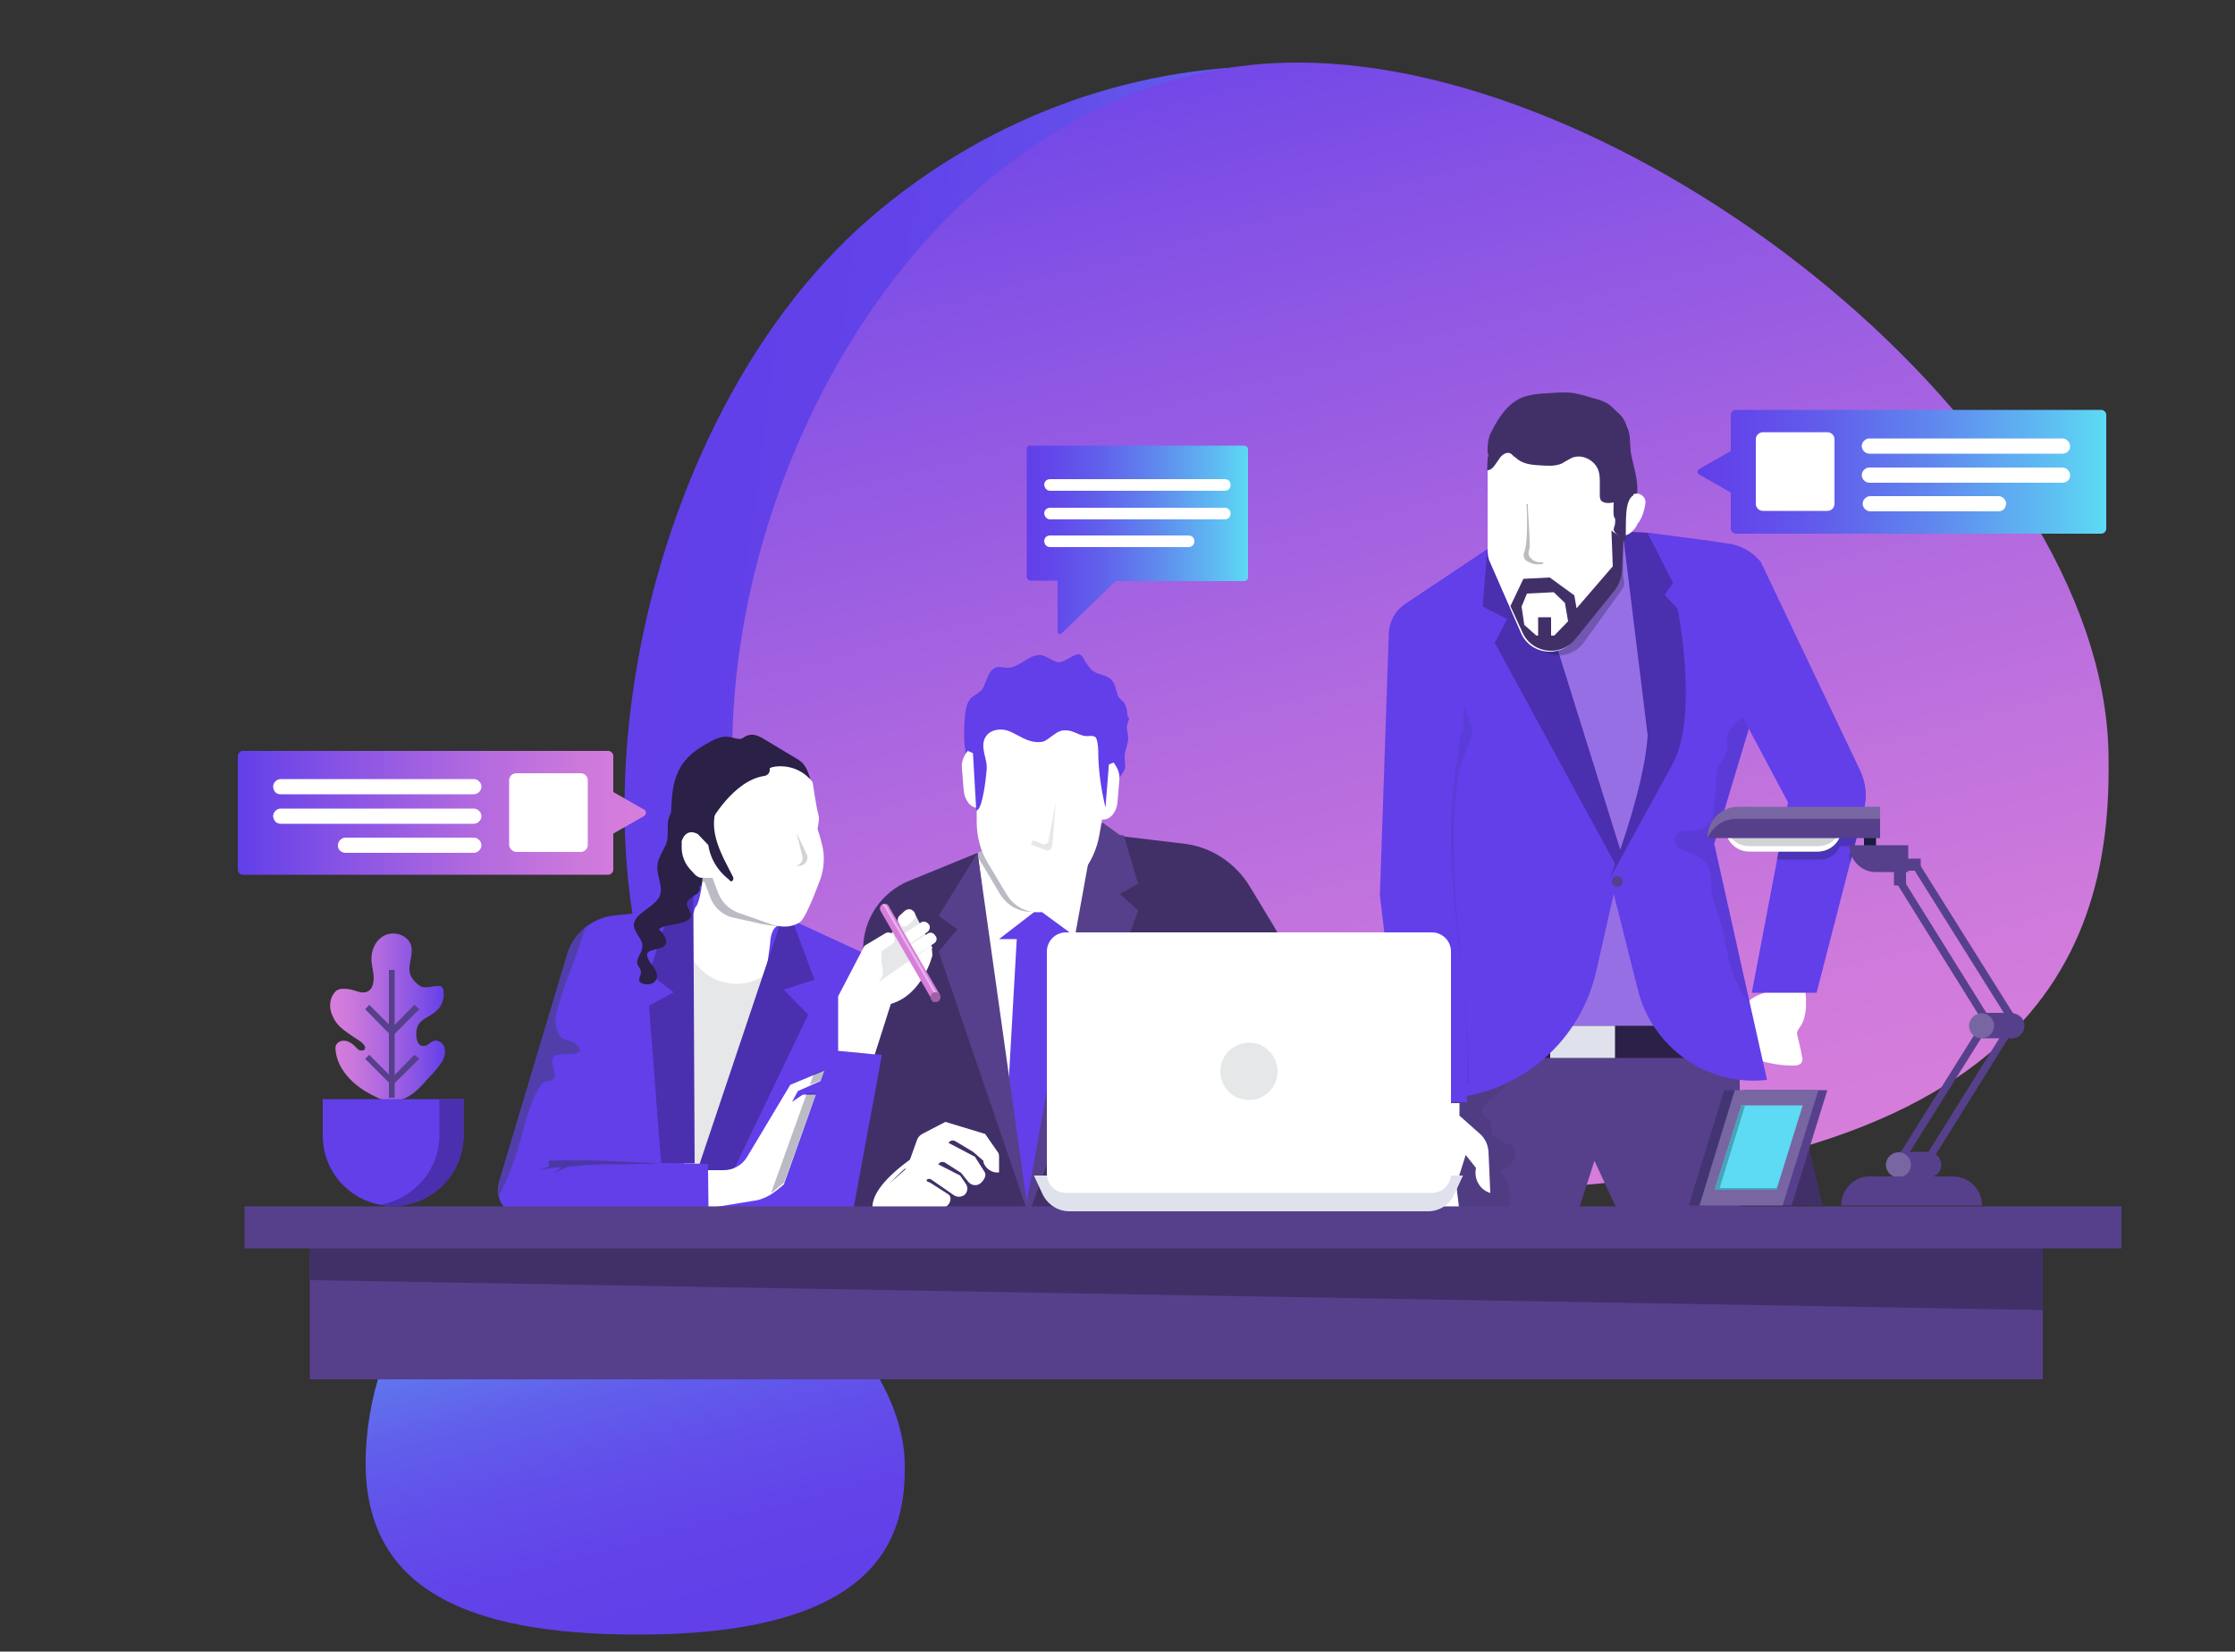 <?xml version="1.0" encoding="utf-8"?>
<!-- Generator: Adobe Illustrator 22.0.1, SVG Export Plug-In . SVG Version: 6.00 Build 0)  -->
<svg version="1.1" id="Layer_1" xmlns="http://www.w3.org/2000/svg" xmlns:xlink="http://www.w3.org/1999/xlink" x="0px" y="0px"
	 viewBox="0 0 500 369.5" style="enable-background:new 0 0 500 369.5;" xml:space="preserve">
<rect x="0" y="0" width="500" height="369.5" fill="#333333" stroke="none"/>
<style type="text/css">
	.st0{fill:url(#SVGID_1_);}
	.st1{fill:url(#SVGID_2_);}
	.st2{fill:url(#SVGID_3_);}
	.st3{fill:url(#SVGID_4_);}
	.st4{fill:#FFFFFF;}
	.st5{fill:url(#SVGID_5_);}
	.st6{fill:#413068;}
	.st7{fill:#623FE9;}
	.st8{fill:#56408B;}
	.st9{opacity:0.3;fill:#191C3C;enable-background:new    ;}
	.st10{fill:#E6E7E8;}
	.st11{fill:#2B2046;}
	.st12{fill:#4A2FAF;}
	.st13{fill:#D1D3D4;}
	.st14{opacity:0.4;fill:#3A3C4E;enable-background:new    ;}
	.st15{fill:#D77EDB;}
	.st16{fill:#E7B2E9;}
	.st17{fill:#A15FA4;}
	.st18{opacity:0.4;fill:#2C2D3B;enable-background:new    ;}
	.st19{opacity:0.1;fill:#191C3C;enable-background:new    ;}
	.st20{fill:#976FE4;}
	.st21{fill:#DFE2EC;}
	.st22{opacity:0.3;fill:#212121;enable-background:new    ;}
	.st23{opacity:0.1;}
	.st24{fill:#191C3C;}
	.st25{fill:url(#SVGID_6_);}
	.st26{fill:#7866A2;}
	.st27{fill:url(#XMLID_3_);}
	.st28{fill:#5DDAF4;}
	.st29{fill:#46A4B7;}
</style>
<g id="Bg">
	
		<linearGradient id="SVGID_1_" gradientUnits="userSpaceOnUse" x1="152.767" y1="3.031" x2="122.671" y2="118.468" gradientTransform="matrix(1 0 0 -1 0 372)">
		<stop  offset="0" style="stop-color:#623FE9"/>
		<stop  offset="0.192" style="stop-color:#6242E9"/>
		<stop  offset="0.352" style="stop-color:#624DEA"/>
		<stop  offset="0.501" style="stop-color:#615EEB"/>
		<stop  offset="0.643" style="stop-color:#6077ED"/>
		<stop  offset="0.781" style="stop-color:#5F96EF"/>
		<stop  offset="0.913" style="stop-color:#5EBCF2"/>
		<stop  offset="1" style="stop-color:#5DDAF4"/>
	</linearGradient>
	<path class="st0" d="M202.4,327.3c0.3,15.4-4.3,38.6-60.3,38.4c-37.6-0.1-60.3-10.2-60.3-38.4c0-28.2,19.8-60.4,49.6-60.4
		S201.9,299.2,202.4,327.3z"/>
</g>
<g id="Layer_5">
</g>
<g id="Graphics">
	<g id="Layer_8">
		
			<linearGradient id="SVGID_2_" gradientUnits="userSpaceOnUse" x1="161.305" y1="238.657" x2="388.084" y2="238.657" gradientTransform="matrix(0.992 0.126 0.126 -0.992 -45.081 344.617)">
			<stop  offset="0" style="stop-color:#623FE9"/>
			<stop  offset="0.192" style="stop-color:#6242E9"/>
			<stop  offset="0.352" style="stop-color:#624DEA"/>
			<stop  offset="0.501" style="stop-color:#615EEB"/>
			<stop  offset="0.643" style="stop-color:#6077ED"/>
			<stop  offset="0.781" style="stop-color:#5F96EF"/>
			<stop  offset="0.913" style="stop-color:#5EBCF2"/>
			<stop  offset="1" style="stop-color:#5DDAF4"/>
		</linearGradient>
		<path class="st1" d="M370.2,51.2c39.6,45.8-46.6,70.9-102.3,119.2S201,296.9,161.3,251.3c-39.6-45.8-22.5-154,33.1-202.3
			C250.2,0.7,330.5,5.5,370.2,51.2z"/>
		
			<linearGradient id="SVGID_3_" gradientUnits="userSpaceOnUse" x1="344.759" y1="96.9" x2="267.892" y2="391.735" gradientTransform="matrix(1 0 0 -1 0 372)">
			<stop  offset="0" style="stop-color:#D77EDB"/>
			<stop  offset="0.154" style="stop-color:#CD79DC"/>
			<stop  offset="0.415" style="stop-color:#B26ADF"/>
			<stop  offset="0.751" style="stop-color:#8753E5"/>
			<stop  offset="1" style="stop-color:#623FE9"/>
		</linearGradient>
		<path class="st2" d="M471.7,168.4c0.8,39.4-11,98.7-153.9,98c-96.3-0.4-154-26.3-154-98S214.3,14,290.4,14S470.2,96.7,471.7,168.4
			z"/>
	</g>
	<g id="Layer_6">
		<g>
			
				<linearGradient id="SVGID_4_" gradientUnits="userSpaceOnUse" x1="379.758" y1="266.483" x2="470.986" y2="266.483" gradientTransform="matrix(1 0 0 -1 0 372)">
				<stop  offset="0" style="stop-color:#623FE9"/>
				<stop  offset="0.122" style="stop-color:#6248EA"/>
				<stop  offset="0.318" style="stop-color:#615FEB"/>
				<stop  offset="0.564" style="stop-color:#6085EE"/>
				<stop  offset="0.846" style="stop-color:#5EBAF2"/>
				<stop  offset="1" style="stop-color:#5DDAF4"/>
			</linearGradient>
			<path class="st3" d="M380.2,104.9l7-4v-8.1c0-0.5,0.5-1.1,1.1-1.1h81.8c0.5,0,1.1,0.5,1.1,1.1v25.5c0,0.5-0.5,1.1-1.1,1.1h-81.8
				c-0.5,0-1.1-0.5-1.1-1.1v-8.1l-7-4C379.6,105.9,379.6,105.3,380.2,104.9z"/>
			<path class="st4" d="M408.8,114.3h-14.4c-0.9,0-1.6-0.7-1.6-1.6V98.3c0-0.9,0.7-1.6,1.6-1.6h14.4c0.9,0,1.6,0.7,1.6,1.6v14.4
				C410.4,113.6,409.7,114.3,408.8,114.3z"/>
			<path class="st4" d="M461.4,101.5h-43.2c-0.9,0-1.7-0.8-1.7-1.7l0,0c0-0.9,0.8-1.7,1.7-1.7h43.2c0.9,0,1.7,0.8,1.7,1.7l0,0
				C463.2,100.7,462.4,101.5,461.4,101.5z"/>
			<path class="st4" d="M461.4,108h-43.2c-0.9,0-1.7-0.8-1.7-1.7l0,0c0-0.9,0.8-1.7,1.7-1.7h43.2c0.9,0,1.7,0.8,1.7,1.7l0,0
				C463.2,107.2,462.4,108,461.4,108z"/>
			<path class="st4" d="M447.1,114.4h-28.7c-0.9,0-1.7-0.8-1.7-1.7l0,0c0-0.9,0.8-1.7,1.7-1.7h28.7c0.9,0,1.7,0.8,1.7,1.7l0,0
				C448.7,113.8,448,114.4,447.1,114.4z"/>
		</g>
		<g>
			
				<linearGradient id="SVGID_5_" gradientUnits="userSpaceOnUse" x1="53.199" y1="190.131" x2="144.482" y2="190.131" gradientTransform="matrix(1 0 0 -1 0 372)">
				<stop  offset="0" style="stop-color:#623FE9"/>
				<stop  offset="0.249" style="stop-color:#8753E5"/>
				<stop  offset="0.585" style="stop-color:#B26ADF"/>
				<stop  offset="0.846" style="stop-color:#CD79DC"/>
				<stop  offset="1" style="stop-color:#D77EDB"/>
			</linearGradient>
			<path class="st5" d="M144.2,181.2l-7-4v-8.1c0-0.5-0.5-1.1-1.1-1.1H54.3c-0.5,0-1.1,0.5-1.1,1.1v25.5c0,0.5,0.5,1.1,1.1,1.1h81.8
				c0.5,0,1.1-0.5,1.1-1.1v-8.1l7-4C144.6,182.1,144.6,181.5,144.2,181.2z"/>
			<path class="st4" d="M115.5,190.6h14.4c0.9,0,1.6-0.7,1.6-1.6v-14.4c0-0.9-0.7-1.6-1.6-1.6h-14.4c-0.9,0-1.6,0.7-1.6,1.6v14.4
				C113.9,189.8,114.7,190.6,115.5,190.6z"/>
			<path class="st4" d="M62.8,177.7H106c0.9,0,1.7-0.8,1.7-1.7l0,0c0-0.9-0.8-1.7-1.7-1.7H62.8c-0.9,0-1.7,0.8-1.7,1.7l0,0
				C61.2,177.1,61.8,177.7,62.8,177.7z"/>
			<path class="st4" d="M62.8,184.3H106c0.9,0,1.7-0.8,1.7-1.7l0,0c0-0.9-0.8-1.7-1.7-1.7H62.8c-0.9,0-1.7,0.8-1.7,1.7l0,0
				C61.2,183.6,61.8,184.3,62.8,184.3z"/>
			<path class="st4" d="M77.3,190.8H106c0.9,0,1.7-0.8,1.7-1.7l0,0c0-0.9-0.8-1.7-1.7-1.7H77.3c-0.9,0-1.7,0.8-1.7,1.7l0,0
				C75.5,190,76.3,190.8,77.3,190.8z"/>
		</g>
		<g>
			<path class="st6" d="M219.7,190.4l-16.4,6.7c-6.1,2.5-10.2,8.5-10.2,15.2l-5.5,59.3l109.7,0.5v-20.4c0-15.7-4.3-31.1-12.4-44.6
				l-5.2-8.6c-3.3-5.5-8.9-9.2-15.3-9.8l-14.2-1.7l-3.9-2.8L219.7,190.4z"/>
			<polygon class="st4" points="218.7,190.8 219.7,198.6 219.7,220.2 230.1,271.8 230.1,271.8 242.2,225.2 250.2,187.9 246.5,184.9 
				219.7,190.4 			"/>
			<polygon class="st7" points="227.5,209.4 225.2,250.1 230,271.1 234.6,251.4 236.1,209.4 			"/>
			<g>
				<path class="st7" d="M252.2,159.9c0-1.1-0.3-2.1-0.9-2.9c-0.5-0.5-1.1-0.9-1.3-1.6c-0.1-0.3-0.1-0.7-0.3-0.9
					c-0.1-0.8-0.4-1.5-0.8-2.1c-1.1-1.5-3.1-1.3-4.4-2.3c-0.5-0.4-0.9-0.9-1.3-1.5c-0.5-0.5-0.8-1.7-1.5-2.1c-0.5-0.3-1.2,0-1.7,0.3
					c-1.1,0.5-2.4,1.6-3.6,1.3c-1.2-0.4-2.1-1.2-3.3-1.5c-2.8-0.5-4.9,2.8-7.7,2.8c-0.8,0-1.7-0.3-2.5-0.1c-0.9,0.3-1.6,1.2-2,2.3
					c-0.4,0.9-0.7,2-1.3,2.8c-0.7,0.7-1.6,1.1-2.3,1.7c-1.2,1.2-1.3,3.1-1.5,4.7c-0.1,1.5-0.1,2.8-0.1,4.3c0.1,3.7,1.2,7.3,3.1,10.5
					h0.1c0.3-0.5,0.8-0.7,1.3-0.8c1.2-0.3,2.5-0.5,3.7-0.9c1.1-0.3,2.1-0.5,3.2-0.5c1.1,0,2.1,0.3,3.2,0.5c2.5,0.7,5.2,1.3,7.7,2
					c1.9,0.5,3.7,0.9,5.5,1.9c1.5,0.8,2.8,2,3.9,3.5c0.7-2.8,1.9-5.5,3.5-8c0.3-0.5,0.7-0.9,0.8-1.5c0.1-0.8-0.1-1.7-0.1-2.5
					c0-1.5,0.8-2.8,0.8-4.1c0-0.8-0.3-1.7-0.3-2.5c0-0.7,0.4-1.3,0.5-2C252.2,160.3,252.2,160.1,252.2,159.9z"/>
			</g>
			<polygon class="st8" points="251.4,186.9 254.6,197.7 250.5,200 254.6,203.7 230.1,271.8 229.7,268.9 244.1,189.5 246.6,184 
				250.5,186.8 			"/>
			<polygon class="st8" points="218.7,190.8 210,204.9 214.2,207.9 210,212.9 230.1,271.8 			"/>
			<polygon class="st7" points="232.2,203.4 223.5,210.1 240.4,210.1 240.5,209.5 			"/>
			<path class="st4" d="M216.5,168L216.5,168c-0.9,1.1-1.5,2.5-1.3,4l0.4,4.9c0.1,1.1,0.5,2,1.1,2.8c0,0,0,0.1,0.1,0.1
				c1.1,1.3,3.2,1.3,4.4-0.1l0.4-0.4l-1.1-9.6L216.5,168z"/>
			<path class="st4" d="M249.1,170.6L249.1,170.6c0.9,1.1,1.5,2.5,1.3,4l-0.4,4.9c-0.1,1.1-0.5,2-1.1,2.8c0,0,0,0.1-0.1,0.1
				c-1.1,1.3-3.2,1.3-4.4-0.1l-0.4-0.4l1.1-9.6L249.1,170.6z"/>
			<path class="st9" d="M244.9,185.3l-25.1,5.1l-1.1,0.4l0.1,0.8c0.3,0.7,0.5,1.2,0.9,1.7l4,6.7c1.5,2.5,4.1,4,7,4l0,0
				c2.8,0,5.5-1.5,7-3.9l4.3-6.9c1.3-2.1,2.1-4.4,2.5-6.8L244.9,185.3z"/>
			<path class="st4" d="M218.5,166.4v17.4c0,3.5,0.9,6.8,2.7,9.6l4,6.7c1.5,2.5,4.1,4,7,4l0,0c2.8,0,5.5-1.5,7-3.9l4.3-6.9
				c1.3-2.1,2.1-4.4,2.5-6.8l1.1-6.4v-16.6l-28.6-0.8L218.5,166.4L218.5,166.4z"/>
			<path class="st10" d="M236.2,179.5l-1.6,8.4c0,0.7-0.8,1.2-1.5,0.9l-2-0.8l-0.5,0.9l3.3,1.3c0.7,0.3,1.3-0.1,1.5-0.9L236.2,179.5
				L236.2,179.5z"/>
			<g>
				<path class="st7" d="M247.3,180.7c-0.9-3.9-1.5-7.7-1.6-11.7c0-1.2,0-2.5-0.4-3.7c-0.4-1.1-1.9-0.4-2.9-0.7
					c-1.3-0.3-2.5-1.2-3.9-1.2c-1.3-0.1-2.1,0.5-3.2,1.3c-0.5,0.4-1.1,0.8-1.6,1.1c-0.8,0.3-1.7,0.3-2.7,0.1
					c-1.9-0.4-3.5-1.6-5.2-2.3c-1.7-0.7-4.1-0.5-5.2,1.1c-0.8,1.1-0.7,2.5-0.4,3.9c0.3,1.3,0.7,2.5,0.5,3.9
					c-0.1,1.3-0.9,8.9-2.3,8.8l-1.3-22.7l17.4-3.7l14.6,3.5L247.3,180.7z"/>
			</g>
			<path class="st4" d="M223.5,262.3v-3.6c0-0.4-0.1-0.8-0.4-1.1l-2.7-3.9l-8.9-2.7l-5.2,2.7c-0.5,0.3-0.9,0.7-1.1,1.2l-2.3,6.4
				l-3.7,3.3c0,0-2,1.3-2.5,4.3c-0.4,2.3,2.7,2.4,2.7,2.4l4,0.1h3.7v-1.2l3.6,0.1c0.4,0,0.7-0.1,0.9-0.3l0,0
				c1.1-0.7,1.5-2.3,0.4-2.9l-3.9-2.5c-0.3-0.1-0.9-0.3-0.8-0.5l0,0c0.1-0.4,0.5-0.4,0.9-0.3l5.2,3.6c0.7,0.5,1.6,0.4,2.3,0l0,0
				c0.8-0.7,0.9-1.7,0.4-2.5l-1.3-1.9l-4.9-2.5l0,0c0.3-0.5,0.9-0.7,1.5-0.4l3.6,2.3l1.7,2.1c0.7,0.8,2,0.9,2.8,0.1l0,0
				c0.7-0.7,1.3-1.7,0.7-2.5l-2.1-3.3l-5.9-3.1l0,0c0.3-0.5,0.9-0.7,1.5-0.4l4,2.4l2.3,2v0.3C220.4,261.4,221.9,262.5,223.5,262.3
				L223.5,262.3z"/>
			<path class="st4" d="M202.4,261.5c0,0-13.4,11.2,1.1,10.2h-7.8c0,0-3.6-4,8.2-12.5l-0.8,2.3L202.4,261.5L202.4,261.5z"/>
		</g>
		<g>
			<rect x="149.6" y="183.7" class="st11" width="22.9" height="42.2"/>
			<polygon class="st10" points="208.6,212.1 195.9,221.6 195.4,212.7 204.4,203.9 			"/>
			<polygon class="st7" points="178.6,206.5 194.2,213.7 177.3,272.2 124.5,272.2 141.1,204.5 149.8,203.6 157,198 			"/>
			<path class="st4" d="M157.2,196.2c0,0-0.4,5.6-1.7,6.9l-1.9,6v34.5l14.2,1.1l4.5-33.7c0,0,0-3.1,1.7-3.9
				c1.7-0.8-6.9-10.9-6.9-10.9L157.2,196.2L157.2,196.2z"/>
			<path class="st10" d="M155,214.7l-1.3,9l-0.8,38.6l8.2,2.1l9.6-46l0,0c-4.9,3.1-11.2,1.9-14.8-2.5L155,214.7z"/>
			<polygon class="st12" points="149.8,203.6 145.2,217.8 150.7,222 145.2,225 147.9,260.2 155.4,260.3 155.1,199.4 			"/>
			<polygon class="st12" points="177.7,207.1 182.2,219.2 175.3,221.4 180.8,227 162.8,264.5 155.4,263.7 175.2,204.7 			"/>
			<g>
				<path class="st11" d="M181.6,176c-0.3-1.7-0.7-3.6-1.9-5.1c-0.7-0.8-1.7-1.3-2.7-1.9c-2-1.2-4-2.4-6-3.6
					c-1.1-0.7-2.4-1.3-3.6-0.9c-0.7,0.1-1.1,0.7-1.7,0.8c-0.8,0.1-1.7-0.3-2.5-0.4c-2-0.4-3.9,0.8-5.5,1.7c-1.5,0.9-3.1,2-4.1,3.2
					c-2,2.1-2.9,5.1-3.2,7.8c-0.3,2.8-0.5,10.4-0.5,10.4c4.7,2.4,10.5,0.1,15.6-1.3c5.1-1.5,9.7-4.1,14.1-6.8
					c0.9-0.5,1.9-1.2,2.1-2.1C181.7,177.2,181.6,176.5,181.6,176z"/>
			</g>
			<path class="st9" d="M157.2,196.2c0,0,0,0.4-0.1,1.1h0.5l1.2,3.2c0.8,2.3,2.5,4,4.8,4.7l5.9,1.3c1.1,0.4,4.1,0.7,4.9,0.7
				c0.3-0.4-0.4,0.3,0,0c1.7-0.8-6.9-10.9-6.9-10.9H157.2z"/>
			<path class="st4" d="M181.8,175c0,0,0.8,5.6,1.3,7.3c0.1,0.4,0.1,0.8,0.1,1.2l-0.3,2c0,0,1.1,3.2,1.3,5.1c0,0,0.5,3.1-0.8,6.4
				c0,0-2.8,7.8-4.3,9.2c0,0-2.4,2.1-6.8,0.5l-6.9-2.4c-2.3-0.8-4-2.5-4.8-4.7l-1.2-3.2h-2.4c-0.5,0-1.1-0.3-1.5-0.7l-1.1-1.2
				c-1.2-1.3-1.9-3.1-1.9-4.8v-1.5c0,0,0.8-3.1,3.6-1.6l2.3,2.4h0.5V184c0,0,5.1-9.4,12.1-10.4c0.7-0.1,1.2-0.7,1.2-1.3v-0.4
				C172.4,171.5,178.1,170.2,181.8,175z"/>
			<path class="st13" d="M180.5,191.2l-2.3-4.9l0,0l1.2,4.9c0.5,1.2-0.3,2.5-1.6,2.5h1.1C180.2,193.6,181,192.2,180.5,191.2z"/>
			<path class="st11" d="M164,196.2c-2.5-4.9-5.7-10.1-3.6-15.7c0.3-0.8-0.9-1.1-1.2-0.4c-0.8,2.1-0.9,4.1-0.5,6.1
				c-0.3,0.1-0.4,0.3-0.4,0.5c-0.1,4.1,1.6,7.6,4.8,10.1C163.5,197.6,164.3,197,164,196.2z"/>
			<path class="st7" d="M147.2,206.7l2.5-3.1l-12.2,1.2c-4.9,0.5-9.2,3.9-10.6,8.6l-15.3,51.2c-1.1,3.7,1.7,7.6,5.6,7.6h41.2v-11.8
				l-28.3-0.5l5.1-21.5l5.2-25.4L147.2,206.7z"/>
			<path class="st4" d="M158.4,261.8h3.5c2.1,0,4.1-1.1,5.2-2.9l9.7-16.2l7.7-3.2l-0.8,2.3l-5.2,2.3l-1.3,2.4l2.4-1.6h3.1l-7.2,20
				l-1.6,1.3c-1.6,1.3-3.5,2.3-5.6,2.5l-9.8,1.6L158.4,261.8L158.4,261.8z"/>
			<g>
				<polygon class="st9" points="181.2,242.7 183.7,241.7 184.5,239.3 182,240.4 				"/>
				<path class="st9" d="M173.8,265.9l1.6-1.3l7.2-20h-2.1l-8,22.3C173,266.6,173.4,266.3,173.8,265.9z"/>
			</g>
			<polygon class="st7" points="172.8,272.2 186,235.1 197.3,236 190.6,272.2 			"/>
			<path class="st4" d="M203.2,206.9l1.2-1.1c0.5-0.5,0.5-1.3,0-1.9l-0.1-0.1c-0.5-0.5-1.3-0.5-1.9,0l-1.2,1.1
				c-0.5,0.5-0.5,1.3,0,1.9l0.1,0.1C201.9,207.4,202.7,207.4,203.2,206.9z"/>
			<path class="st4" d="M203.8,211l3.7-2.5c0.5-0.4,0.7-1.2,0.3-1.7l-0.1-0.1c-0.4-0.5-1.2-0.7-1.7-0.3l-3.7,2.5
				c-0.5,0.4-0.7,1.2-0.3,1.7l0.1,0.1C202.3,211.3,203.1,211.4,203.8,211z"/>
			<path class="st4" d="M205.2,213.5l3.7-2.4c0.7-0.4,0.8-1.2,0.4-1.7l-0.1-0.1c-0.4-0.7-1.2-0.8-1.7-0.4l-3.7,2.4
				c-0.7,0.4-0.8,1.2-0.4,1.7l0.1,0.1C203.9,213.7,204.7,213.8,205.2,213.5z"/>
			<path class="st4" d="M208.4,211.5l-12.1,8.4c2-1.7,0.9-4.3,0.9-4.3v-2.8l2.3-1.5c0.7-0.4,0.8-1.3,0.4-2c-0.4-0.7-1.3-0.9-2-0.4
				l-4.5,2.7l-5.9,11.3v12.2l8.2,0.8l3.6-11.3c7.2-2.1,9.3-10.9,9.3-10.9L208.4,211.5z"/>
			<path class="st14" d="M122.2,241.9c4.8,0-1.6-5.9,3.3-6c2-0.1,5.1,0.1,4-1.6c-0.9-1.6-3.6-1.3-4.4-2.8c-1.9-3.2,0-6.7,0.9-9.8
				c1.1-3.6,4-10.5,4.9-14.2c-2,1.6-3.5,3.6-4.1,6.1l-5.6,18.8l-0.3,1.1l-0.3,1.1l-9,30.3c-0.3,0.9-0.3,1.9-0.1,2.8
				c2.5-4.4,4.4-10.5,5.7-15.3C118,248.8,120.5,241.9,122.2,241.9z"/>
			<g>
				<path class="st11" d="M156,198.1l-0.5-1.7l-3.6-3.3l-1.5-11.6c-1.6,2-0.7,4.5-1.2,6.8c-0.5,1.7-1.9,3.3-2.1,5.1
					c-0.4,2.5,1.6,5.2,0.3,7.4c-1.3,2.3-5.5,3.6-5.6,6.1c0,1.7,2,3.2,1.9,4.8c0,1.5-1.5,2.8-1.1,4.1c0.3,0.5,0.8,1.1,0.8,1.7
					c0,0.7-0.5,1.2-0.4,1.9c0.3,0.9,2.4,1.1,3.3,0.4c0.9-0.8,0.8-1.9,0.3-2.8c-0.5-0.9-1.3-1.7-1.7-2.7c-0.1-0.4-0.3-0.8,0-1.1
					c0.5-0.8,2.3-0.7,3.3-1.3c1.7-0.9,0.5-2.8-0.8-4c0.9-0.8,2.5-0.9,4-1.2c1.5-0.3,3.1-0.8,3.2-1.9c0.1-0.9-1.2-1.9-0.9-2.8
					c0.1-0.8,1.2-1.3,2-1.9C156.6,199.6,157,198.5,156,198.1z"/>
			</g>
			<path class="st15" d="M210.3,222.6l-1.5,1.6L197,203.8c-0.4-0.7,0.1-1.6,0.9-1.6l0,0c0.4,0,0.7,0.1,0.9,0.5L210.3,222.6z"/>
			<path class="st16" d="M209.8,222.6l-11.4-19.8c-0.1-0.3-0.4-0.4-0.7-0.5c-0.1,0-0.1,0-0.3,0.1c0.1,0.1,0.3,0.3,0.4,0.4l11.4,19.8
				L209.8,222.6L209.8,222.6z"/>
			<path class="st17" d="M210.4,223.1c0,0.7-0.5,1.1-1.1,1.1c-0.7,0-1.1-0.5-1.1-1.1c0-0.7,0.5-1.1,1.1-1.1
				C210,222,210.4,222.6,210.4,223.1z"/>
			<path class="st18" d="M143.4,260.1c-2.3-0.1-5.3-0.3-8.4-0.4c-3.1-0.1-6.1-0.1-8.4-0.1c-2.3,0-3.9,0.1-3.9,0.1l0.1,1.3
				c-1.3,0.4-2.3,0.8-2.3,0.8s2.4-0.5,5.1-0.7c-0.9,0.8-1.9,1.5-1.9,1.5s1.2-0.7,2.3-1.1c0.5-0.3,0.9-0.4,1.3-0.5
				c2-0.1,3.9-0.4,4.3-0.4c1.1,0,2.1-0.1,3.2-0.1c3.1,0,6.1,0,8.4-0.1c2.3,0,3.9-0.1,3.9-0.1S145.6,260.1,143.4,260.1z"/>
		</g>
		<g>
			<polygon class="st8" points="389.2,271.8 362.3,271.8 356.7,259.7 352.8,271.8 324.2,271.8 324.2,233.7 389.2,233.7 			"/>
			<path class="st19" d="M334.9,254.5l-0.4-0.1c-0.1,0-0.1,0-0.3-0.1s-0.3-0.1-0.4-0.3c-0.1-0.3-0.1-0.5-0.1-0.8s0-0.5,0-0.8
				s0-0.7-0.1-0.9c-0.1-0.5-0.5-1.1-0.9-1.3c-0.3-0.3-0.7-0.5-0.8-0.8c-0.4-0.4-0.4-1.1-0.1-1.6c0.3-0.7,0.8-1.2,1.5-1.7l1.9-1.7
				l7.2-6.8l-7.7,6.3l-0.3,0.3l1.2-1.6l-4.5-8.5h-6.8v38h8.9h2.4h1.6c0.5-1.7,0.8-3.5,0.5-5.3c-0.1-1.2-0.5-2.5-1.3-3.6l-0.3-0.4
				l-0.1-0.1l0,0l-0.1-0.1c-0.1-0.1-0.1-0.4,0-0.5c0-0.1,0.1-0.1,0.1-0.1l0,0l0.1-0.1l0.3-0.3l0.7-0.5l0.9-0.8l0.1-0.1
				c1.6-1.2,1.2-3.6-0.7-4.3l-0.8-0.3L334.9,254.5z"/>
			<g>
				<path class="st4" d="M402.2,232.1c-0.1-0.4-0.3-0.8-0.1-1.3c0.1-0.4,0.4-0.8,0.7-1.2c1.5-2.3,1.3-5.3,1.1-8
					c0-0.3-0.1-0.7-0.3-0.8s-0.4-0.1-0.7-0.3c-2.5-0.3-5.3-0.5-7.3,1.2l0.9-0.3c-1.7,0.7-3.6,1.2-5.1,2.4c-1.5,1.2-2.5,2.9-2.4,4.8
					c0.1,1.7,1.5,3.2,1.6,4.9c0.1,0.8,0,1.6,0.4,2.3c0.4,0.7,1.2,1.1,2,1.3c2.7,0.8,5.3,1.3,8.1,1.3c0.8,0,1.9-0.1,2.1-1.1
					c0.1-0.4,0-0.7-0.1-1.1C402.9,234.9,402.5,233.5,402.2,232.1z"/>
			</g>
			<polygon class="st20" points="336.1,127.6 362.6,119.5 374.6,122.5 379.4,180.5 379.4,233.7 333.1,233.7 328.5,147.6 			"/>
			<rect x="331.1" y="229.5" class="st11" width="58.1" height="7.2"/>
			<rect x="346.8" y="229.5" class="st21" width="14.5" height="7.2"/>
			<path class="st7" d="M368.6,119.2l14.6,1.9c4.5,0.5,7.8,4.4,8,8.9l0.5,31.5l-8.2,27.3l11.8,52.8l0,0
				c-13.3,1.5-25.7-7.2-28.9-20.2l-6.3-25c0,0,9.2-13.3,10.1-34.9l-5.5-42.3L368.6,119.2L368.6,119.2z"/>
			<path class="st7" d="M332.7,122.9l-18,12c-2.4,1.6-3.7,4.4-3.5,7.3l10.4,103.6l0,0c16.9,0,31.5-11.7,35.4-28.1l4-17.6l2.3-6.8
				l-18.6-54.3L332.7,122.9z"/>
			<polygon class="st12" points="332.7,122.9 331.7,135.7 337.2,138.5 334.4,143.8 361.5,193.6 362.6,190.5 346,137.4 			"/>
			<path class="st12" d="M368.6,119.2l5.7,11.2l-1.9,2.7l2.9,3.1c0,0,4.8,23.9-1.1,34.7l-14.1,25.7c0,0,7.8-19.8,8.5-32.1l-5.6-45.6
				L368.6,119.2z"/>
			<g>
				<path class="st6" d="M364.6,99.8c-0.3-2-0.3-4-1.2-5.7c-0.4-0.8-1.1-1.5-1.7-2c-0.5-0.5-1.1-1.1-1.6-1.5
					c-1.1-0.8-2.4-1.2-3.6-1.5c-1.3-0.4-2.7-0.8-4.1-1.1c-2.3-0.4-4.4-0.1-6.7,0c-1.7,0.1-3.5,0.3-5.1,0.9c-3.1,1.2-5.2,4.3-6.7,7.2
					c-0.3,0.7-0.7,1.2-0.8,1.9c-0.3,0.9-0.3,1.9-0.3,2.8c0,2.8,0.1,5.7,0.1,8.5c0,0-0.4,0,0,0.4c0.4,0.4,1.1,0.7,1.7,0.8
					c2.3,0.5,4.5,0.3,6.8,0.3c4,0.1,7.8,1.2,11.6,2.4c0.9,0.3,1.9,0.5,2.7,0.9c0.7,0.3,1.3,0.7,2,0.9c1.7,0.7,3.7,0.4,5.6,0.3
					c0.7-0.1,1.5-0.3,2-0.7c0.5-0.5,0.7-1.3,0.7-2c0.1-1.2,0.3-2.4,0.3-3.5C366.2,106,365,103,364.6,99.8z"/>
			</g>
			<path class="st7" d="M332.7,122.9l-18.5,12.4c-2.1,1.3-3.3,3.7-3.5,6.1l-2,58.9l5.5,46.3h14l-1.7-49.3l2.5-31.4L332.7,122.9z"/>
			<path class="st4" d="M316.6,246.5v3.9l-2,2.1c-1.1,1.1-1.7,2.5-1.9,4l-1.6,13.4c-0.1,1.1,0.7,1.9,1.7,1.9h0.5
				c0.9,0,1.6-0.7,1.7-1.6l0.4-6l0.9,6.1c0.1,0.8,0.8,1.5,1.7,1.5h1.1c0.9,0,1.7-0.8,1.7-1.7v-8.4c0-0.1,0.3-0.1,0.3,0l1.5,8.8
				c0.1,0.8,0.8,1.5,1.7,1.5h0.4c1.1,0,1.9-0.9,1.7-1.9l-0.5-4.1c0-0.5,0-1.1,0.1-1.6l1.9-6l2.3,2.9l0,0c-0.5,2.3,0.7,4.7,2.9,5.5
				l0.3,0.1l-0.4-9.2c-0.1-1.6-0.8-3.1-2-4.1l-4.5-4v-2.8h-10V246.5z"/>
			<path class="st9" d="M334.8,103.3v20.5c0,0.9,0.1,1.9,0.5,2.7l7,16c1.1,2.5,3.6,4.1,6.4,4.1l0,0c2.1,0,4.1-0.9,5.5-2.7l8.5-11.8
				c1.2-1.5,0.4-2.1,0.4-3.9v-20.5c0-1.7,0.7-3.5-0.9-4.3l-11-6.5l-13.7,3.1C336,100.1,334.8,101.5,334.8,103.3z"/>
			<path class="st4" d="M332.8,102.5v20.5c0,0.9,0.1,1.9,0.5,2.7l7,16c1.1,2.5,3.6,4.1,6.4,4.1l0,0c2.1,0,4.1-0.9,5.5-2.7l8.8-10.9
				c1.2-1.5,1.7-3.2,1.7-4.9l1.2-20.5c0-1.7-2.1-3.5-3.6-4.3l-11-6.5L335.6,99C334,99.3,332.8,100.7,332.8,102.5z"/>
			<path class="st22" d="M342.5,124.9c-0.5-0.4-0.7-1.2-0.4-1.9c0.4-0.9-0.4-9.3-0.3-10.2l-0.3-0.1c0,0,0.5,8.2-0.5,10.8
				c-0.3,0.7-0.1,1.5,0.4,1.9c0.8,0.5,2.1,1.2,3.9,0.7l-0.1-0.3C344,125.9,343,125.5,342.5,124.9z"/>
			<path class="st4" d="M362.9,113.1c0,0,0.8-1.5,2.3-2.4c1.3-0.8,3.1,0.3,2.9,1.9l0,0c0,0-0.4,3.1-1.7,4.5c0,0-1.1,2.7-3.5,2.8
				L362.9,113.1L362.9,113.1z"/>
			<g>
				<path class="st6" d="M364.7,99.3c-0.1-1.5-0.1-3.1-1.1-4.3c-0.9-1.2-2.3-1.6-3.7-2c-5.2-1.5-10.6-1.7-16-0.7
					c-0.9,0.1-1.7,0.4-2.5,0.7c-0.8,0.4-1.6,0.9-2.5,1.2c-1.1,0.3-2.4-0.1-3.3,0.3c-1.2,0.5-1.9,2.4-2.1,3.5
					c-0.4,1.5-0.5,2.9-0.7,4.5c0,0.9-0.1,1.7-0.1,2.7h0.3c1.1-0.3,1.6-1.5,2.3-2.4c0.5-0.9,1.7-1.9,2.7-1.3c0.4,0.3,0.7,0.7,1.1,0.9
					c1.3,1.3,3.3,1.6,5.2,1.7c1.7,0.1,3.5,0.3,5.1-0.4c0.7-0.4,1.3-0.8,2.1-1.2c2.3-1.1,5.3,0.4,6.1,2.8c0.3,0.9,0.3,1.9,0.3,2.7
					c0,0.9,0,1.9,0,2.8c0,0.3,0,0.5,0.1,0.8c0.1,0.5,0.8,0.9,1.3,0.9c0.5,0.1,1.1,0,1.7-0.1c0,0.9-0.1,1.9,0,2.7
					c0,0.3,0.1,0.7,0.3,0.9c0.1,0.4,0,0.9,0,1.3c-0.1,0.4-0.3,0.8-0.3,1.2c0,0.7,2.7,3.1,2.7,2.4c0.1-4.5-0.3-8.8,1.7-10.1
					C365.4,103.8,365,106.4,364.7,99.3z"/>
			</g>
			<path class="st8" d="M363,197.2c0,0.7-0.5,1.2-1.2,1.2c-0.7,0-1.2-0.5-1.2-1.2s0.5-1.2,1.2-1.2C362.5,196,363,196.5,363,197.2z"
				/>
			<path class="st19" d="M383.6,189.2c-0.1-0.1-0.3-0.3-0.4-0.3c0.1,0,0.1-0.1,0.3-0.1l0,0l8.2-27.3v-3.5c-1.3,2.5-4.3,3.6-5.2,6.4
				c-0.4,1.3,0,2-0.1,3.3c-0.3,1.6-1.3,2.3-1.9,3.7c-0.8,1.9-0.5,4.8-0.8,6.8c-0.3,1.2-0.1,2.4-0.3,3.5c-0.4,4-3.3,4.1-6.7,4.3
				c-2.4,0.1-2.8,3.3-0.5,4.1c1.5,0.5,3.2,1.2,4.5,2.1c2.1,1.7,2.1,3.6,2.1,6c0.1,3.3,1.7,6.4,2.5,9.6c1.3,6,2,12,6.1,16.5
				L383.6,189.2z"/>
			<path class="st7" d="M368.6,119.2l18,2.4c2.9,0.4,5.5,1.9,7.3,4.1l22.3,46.8c1.2,2.7,1.6,5.6,0.8,8.5l-10.6,41.1h-14.5l8.1-42.6
				L382.7,147L368.6,119.2z"/>
			<g class="st23">
				<path class="st24" d="M328.5,243.2c0,0,0-0.3,0-0.9c0-0.7,0-1.5,0-2.7c0-2.3,0-5.5-0.3-9.3c-0.3-3.9-0.7-8.2-1.2-13
					c-0.5-4.8-1.1-9.8-1.6-14.9c-0.4-5.1-0.8-10.2-0.8-15.2c0-4.8,0.3-9.3,0.8-13.2c0.5-3.7,1.2-8.8,1.9-10.8c0.3-1.1,0-2.1,0.1-2.7
					c0.1-0.5,0.1-2.9,0.1-2.9l1.7,5.3c0,0,0.3,0.9,0,1.3c-0.1,0.5-0.3,1.5-0.7,2.5c-0.7,2-1.9,3.9-2.4,7.6
					c-0.5,3.6-0.9,8.1-0.9,12.8c0,4.8,0.1,9.8,0.5,15c0.4,5.1,0.9,10.2,1.3,15c0.4,4.8,0.8,9.3,1.1,13.2c0.1,3.9,0.3,7,0.1,9.3
					c0,1.1,0,2-0.1,2.7C328.5,242.9,328.5,243.2,328.5,243.2z"/>
			</g>
			<path class="st6" d="M362.9,127.2l0.3-6.5l-2.7-2l0.3,8l-8.1,9.4l-0.5-2.9l-5.5-4l-5.9,0.3l-2.9,6.1l2.7,5.9
				c1.1,2.5,3.6,4.1,6.4,4.1c2.1,0,4.1-0.9,5.5-2.7l8.8-10.9C362.2,130.8,362.9,128.9,362.9,127.2z"/>
			<polygon class="st4" points="341.6,132.8 347.6,132.5 350.1,134.9 350.8,139 347.7,142.2 343.7,142.2 341,139.8 340.4,135.7 			
				"/>
			<rect x="344.1" y="138.1" class="st6" width="2.9" height="5.6"/>
		</g>
		<rect x="69.3" y="280.4" class="st8" width="387.7" height="28.2"/>
		<polygon class="st6" points="457,293.1 69.3,286.4 69.3,275.1 457,275.1 		"/>
		<rect x="54.7" y="269.9" class="st8" width="419.9" height="9.4"/>
		<g id="XMLID_135_">
			<g id="XMLID_142_">
				<g id="XMLID_143_">
					<path id="XMLID_144_" class="st21" d="M319.5,271h-80.3c-2.5,0-4.8-1.5-5.9-3.7l-2-4.3h96l-2,4.3
						C324.3,269.5,322,271,319.5,271z"/>
				</g>
			</g>
			<g id="XMLID_139_">
				<g id="XMLID_140_">
					<path id="XMLID_141_" class="st4" d="M320.3,266.9h-81.8c-2.4,0-4.3-1.9-4.3-4.3v-49.7c0-2.4,1.9-4.3,4.3-4.3h81.8
						c2.4,0,4.3,1.9,4.3,4.3v49.7C324.6,265,322.7,266.9,320.3,266.9z"/>
				</g>
			</g>
			<g id="XMLID_136_">
				<g id="XMLID_137_">
					<path id="XMLID_138_" class="st10" d="M285.8,239.7c0,3.6-2.9,6.4-6.4,6.4c-3.6,0-6.4-2.9-6.4-6.4c0-3.6,2.9-6.4,6.4-6.4
						C282.9,233.2,285.8,236.1,285.8,239.7z"/>
				</g>
			</g>
		</g>
		<g>
			<g>
				
					<linearGradient id="SVGID_6_" gradientUnits="userSpaceOnUse" x1="74.11" y1="144.252" x2="99.68" y2="144.252" gradientTransform="matrix(1 0 0 -1 0 372)">
					<stop  offset="0" style="stop-color:#D77EDB"/>
					<stop  offset="0.154" style="stop-color:#CD79DC"/>
					<stop  offset="0.415" style="stop-color:#B26ADF"/>
					<stop  offset="0.751" style="stop-color:#8753E5"/>
					<stop  offset="1" style="stop-color:#623FE9"/>
				</linearGradient>
				<path class="st25" d="M90.6,245.7c-0.1,0-0.1,0.1-0.3,0.1c-2.3,1.1-3.3,0.9-5.6-0.1c-2-0.9-3.9-2-5.6-3.5c-2.1-1.9-3.7-4.3-4-7
					c-0.1-0.7-0.1-1.3,0.3-1.7c0.5-0.7,1.6-0.8,2.4-0.5s1.5,0.9,2,1.5c0.3,0.3,0.5,0.5,0.9,0.5c0.4,0.1,0.8,0,0.9-0.3
					c0.3-0.5-0.3-1.1-0.7-1.5c-1.1-0.8-2-1.3-3.1-2.1c-1.3-0.9-2.7-2.1-3.3-3.6c-0.8-1.5-0.9-3.3-0.1-4.8c0.3-0.4,0.5-0.8,0.9-1.1
					c0.8-0.5,1.7-0.4,2.7-0.3c0.9,0.1,1.7,0.5,2.7,0.7c2.1,0.3,2.9-1.2,2.9-3.2c0-1.3-0.4-2.5-0.5-3.9c-0.1-2.3,0.9-4.7,3.1-5.7
					c2.1-0.9,4.9,0,5.7,2.1c0.8,2.4-1.1,5.1,0.1,7.2c0.4,0.8,1.3,1.7,2,2.1c1.2,0.7,2.8-0.1,4.1,0c0.3,0,0.7,0,0.8,0.3
					c0.1,0.1,0.3,0.4,0.3,0.7c0.3,1.6-0.3,3.5-1.5,4.5c-1.3,1.3-3.9,1.9-4.4,3.9c-0.4,1.2-0.3,4.3,1.7,4c0.8-0.1,1.2-0.8,2-1.1
					c0.9-0.3,1.9,0.3,2.3,1.1c0.4,0.8,0.3,1.9,0,2.7c-0.5,1.3-1.6,2.4-2.5,3.5C94.7,242.3,93.4,244.4,90.6,245.7z"/>
			</g>
			<g>
				<rect x="87" y="217" class="st8" width="1.3" height="28.6"/>
			</g>
			<g>
				<polygon class="st8" points="87.7,231.9 81.7,225.8 82.6,224.8 87.7,229.9 92.7,224.8 93.8,225.8 				"/>
			</g>
			<g>
				<polygon class="st8" points="87.7,242.9 81.7,236.9 82.6,236 87.7,241.1 92.7,236 93.8,236.9 				"/>
			</g>
			<path class="st7" d="M87.9,269.8L87.9,269.8c-8.6,0-15.7-7-15.7-15.7v-8.2h31.5v8.2C103.6,262.7,96.6,269.8,87.9,269.8z"/>
			<path class="st12" d="M98.3,245.7v8.2c0,7.8-5.6,14.2-13,15.6c0.9,0.1,1.7,0.3,2.7,0.3c8.6,0,15.7-7,15.7-15.7v-8.2h-5.3V245.7z"
				/>
		</g>
		<g>
			<path class="st9" d="M411.2,190.1c0.1-0.3,0.3-0.5,0.4-0.8h3.3l1.7-6.8h-17.2l-1.9,9.8h9C408.6,192.5,410.2,191.6,411.2,190.1z"
				/>
			<path class="st9" d="M413.7,191c0,0.7,0.1,1.2,0.3,1.9l0.5-1.9H413.7z"/>
		</g>
		<g id="XMLID_20_">
			<g id="XMLID_132_">
				<g id="XMLID_133_">
					<path id="XMLID_134_" class="st13" d="M391.3,190.5h15.4c2.9,0,5.3-2.4,5.3-5.3l0,0H386l0,0C386,188.1,388.4,190.5,391.3,190.5
						z"/>
				</g>
			</g>
			<g id="XMLID_129_">
				<g id="XMLID_130_">
					<path id="XMLID_131_" class="st4" d="M391.3,189.3h15.4c2.5,0,4.7-1.7,5.2-4.1h0.1c0,2.9-2.4,5.3-5.3,5.3h-15.4
						c-2.9,0-5.3-2.4-5.3-5.3h0.1C386.7,187.6,388.8,189.3,391.3,189.3z"/>
				</g>
			</g>
			<g id="XMLID_123_">
				<g id="XMLID_127_">
					<rect id="XMLID_128_" x="417" y="185.2" class="st24" width="2.7" height="6.9"/>
				</g>
			</g>
			<g id="XMLID_119_">
				<g id="XMLID_120_">
					<rect id="XMLID_122_" x="423.7" y="191.2" class="st8" width="2.7" height="6.9"/>
				</g>
			</g>
			<g id="XMLID_114_">
				<g id="XMLID_117_">
					<rect id="XMLID_118_" x="422.8" y="192.1" class="st8" width="6.9" height="2.7"/>
				</g>
			</g>
			<g id="XMLID_110_">
				<g id="XMLID_111_">
					<path id="XMLID_113_" class="st8" d="M382,187.5h38.6v-6.8h-31.8C385.1,180.7,382,183.6,382,187.5L382,187.5z"/>
				</g>
			</g>
			<g id="XMLID_107_">
				<g id="XMLID_108_">
					<path id="XMLID_109_" class="st26" d="M388.4,183.2c-2.8,0-5.2,1.7-6.3,4.1H382c0-3.7,3.1-6.8,6.8-6.8h31.8v2.7H388.4z"/>
				</g>
			</g>
			<g id="XMLID_96_">
				<g id="XMLID_97_">
					<path id="XMLID_105_" class="st8" d="M413.7,189.1h13.2v6h-7.2C416.5,195.2,413.7,192.4,413.7,189.1L413.7,189.1z"/>
				</g>
			</g>
			<g id="XMLID_91_">
				<g id="XMLID_92_">
					
						<rect id="XMLID_93_" x="438.4" y="190.4" transform="matrix(0.847 -0.531 0.531 0.847 -44.589 265.514)" class="st8" width="1.7" height="39.8"/>
				</g>
			</g>
			<g id="XMLID_82_">
				<g id="XMLID_83_">
					
						<rect id="XMLID_90_" x="433.7" y="194.6" transform="matrix(0.849 -0.529 0.529 0.849 -46.641 262.149)" class="st8" width="1.7" height="35.8"/>
				</g>
			</g>
			<g id="XMLID_79_">
				<g id="XMLID_80_">
					
						<rect id="XMLID_81_" x="414.8" y="243.6" transform="matrix(0.531 -0.847 0.847 0.531 -3.332 482.886)" class="st8" width="39.8" height="1.7"/>
				</g>
			</g>
			<g id="XMLID_73_">
				<g id="XMLID_77_">
					
						<rect id="XMLID_78_" x="421.6" y="245.8" transform="matrix(0.529 -0.848 0.848 0.529 -2.388 488.953)" class="st8" width="35.8" height="1.7"/>
				</g>
			</g>
			<g id="XMLID_69_">
				<g id="XMLID_70_">
					<path id="XMLID_71_" class="st8" d="M447.3,229.5c0,1.6,1.3,2.8,2.8,2.8c1.6,0,2.8-1.3,2.8-2.8c0-1.6-1.3-2.8-2.8-2.8
						C448.5,226.7,447.3,227.9,447.3,229.5z"/>
				</g>
			</g>
			<g id="XMLID_66_">
				<g id="XMLID_67_">
					<rect id="XMLID_68_" x="443.5" y="226.6" class="st8" width="6.9" height="5.7"/>
				</g>
			</g>
			<g id="XMLID_58_">
				<g id="XMLID_59_">
					<path id="XMLID_60_" class="st26" d="M440.5,229.5c0,1.6,1.3,2.8,2.8,2.8c1.6,0,2.8-1.3,2.8-2.8c0-1.6-1.3-2.8-2.8-2.8
						C441.9,226.7,440.5,227.9,440.5,229.5z"/>
				</g>
			</g>
			<g id="XMLID_55_">
				<g id="XMLID_56_">
					<path id="XMLID_57_" class="st8" d="M428.7,260.6c0,1.6,1.3,2.8,2.8,2.8c1.6,0,2.8-1.3,2.8-2.8c0-1.6-1.3-2.8-2.8-2.8
						C430,257.8,428.7,259,428.7,260.6z"/>
				</g>
			</g>
			<g id="XMLID_35_">
				<g id="XMLID_36_">
					<rect id="XMLID_37_" x="424.8" y="257.7" class="st8" width="6.9" height="5.7"/>
				</g>
			</g>
			<g id="XMLID_32_">
				<g id="XMLID_33_">
					<path id="XMLID_34_" class="st26" d="M421.9,260.6c0,1.6,1.3,2.8,2.8,2.8c1.6,0,2.8-1.3,2.8-2.8c0-1.6-1.3-2.8-2.8-2.8
						C423.3,257.8,421.9,259,421.9,260.6z"/>
				</g>
			</g>
			<g id="XMLID_21_">
				<g id="XMLID_24_">
					<path id="XMLID_25_" class="st8" d="M411.9,269.7h31.5l0,0c0-3.6-2.9-6.5-6.5-6.5h-18.6C414.9,263.1,411.9,266.1,411.9,269.7
						L411.9,269.7z"/>
				</g>
			</g>
		</g>
		<g id="XMLID_2_">
			
				<linearGradient id="XMLID_3_" gradientUnits="userSpaceOnUse" x1="229.776" y1="251.236" x2="279.517" y2="251.236" gradientTransform="matrix(1 0 0 -1 0 372)">
				<stop  offset="0" style="stop-color:#623FE9"/>
				<stop  offset="0.122" style="stop-color:#6248EA"/>
				<stop  offset="0.318" style="stop-color:#615FEB"/>
				<stop  offset="0.564" style="stop-color:#6085EE"/>
				<stop  offset="0.846" style="stop-color:#5EBAF2"/>
				<stop  offset="1" style="stop-color:#5DDAF4"/>
			</linearGradient>
			<path id="XMLID_19_" class="st27" d="M229.7,100.5v28.5c0,0.5,0.4,0.9,0.9,0.9h6v4.9v6.5c0,0.5,0.7,0.8,0.9,0.4l12.1-11.7h28.7
				c0.5,0,0.9-0.4,0.9-0.9v-28.5c0-0.5-0.4-0.9-0.9-0.9h-47.8C230.2,99.5,229.7,99.9,229.7,100.5z"/>
			<g>
				<path id="XMLID_18_" class="st4" d="M234.9,109.8H274c0.7,0,1.3-0.5,1.3-1.3l0,0c0-0.7-0.5-1.3-1.3-1.3h-39.1
					c-0.7,0-1.3,0.5-1.3,1.3l0,0C233.7,109.2,234.2,109.8,234.9,109.8z"/>
				<path id="XMLID_17_" class="st4" d="M234.9,116.2H274c0.7,0,1.3-0.5,1.3-1.3l0,0c0-0.7-0.5-1.3-1.3-1.3h-39.1
					c-0.7,0-1.3,0.5-1.3,1.3l0,0C233.7,115.6,234.2,116.2,234.9,116.2z"/>
				<path id="XMLID_10_" class="st4" d="M234.9,122.4h31c0.7,0,1.3-0.5,1.3-1.3l0,0c0-0.7-0.5-1.3-1.3-1.3h-31
					c-0.7,0-1.3,0.5-1.3,1.3l0,0C233.7,121.9,234.2,122.4,234.9,122.4z"/>
			</g>
		</g>
		<polygon class="st9" points="406.4,243.9 404.4,243.9 387.7,243.9 385.7,243.9 377.8,269.7 379.8,269.7 390,269.7 396.4,269.7 
			398.4,269.7 402,269.7 405.3,269.7 402.2,256.9 		"/>
		<g id="XMLID_360_">
			<g id="XMLID_365_">
				<g id="XMLID_195_">
					<polygon id="XMLID_627_" class="st6" points="404.5,269.7 407.7,269.7 404.5,255.8 392.5,269.7 					"/>
				</g>
			</g>
			<g id="XMLID_364_">
				<g id="XMLID_196_">
					<polygon id="XMLID_624_" class="st8" points="400.8,269.7 382.2,269.7 390.1,243.9 408.8,243.9 					"/>
				</g>
			</g>
			<g id="XMLID_363_">
				<g id="XMLID_197_">
					<polygon id="XMLID_621_" class="st26" points="398.8,269.7 380.2,269.7 388.1,243.9 406.8,243.9 					"/>
				</g>
			</g>
			<g id="XMLID_362_">
				<g id="XMLID_198_">
					<polygon id="XMLID_618_" class="st28" points="397.4,266.2 383.6,266.2 389.6,247.3 403.3,247.3 					"/>
				</g>
			</g>
			<g id="XMLID_361_">
				<g id="XMLID_199_">
					<polygon id="XMLID_615_" class="st29" points="384.7,265.8 390.4,247.3 389.6,247.3 383.6,266.2 397.4,266.2 397.6,265.8 					
						"/>
				</g>
			</g>
		</g>
	</g>
</g>
<g id="Layer_7">
</g>
<g id="text">
</g>
</svg>
